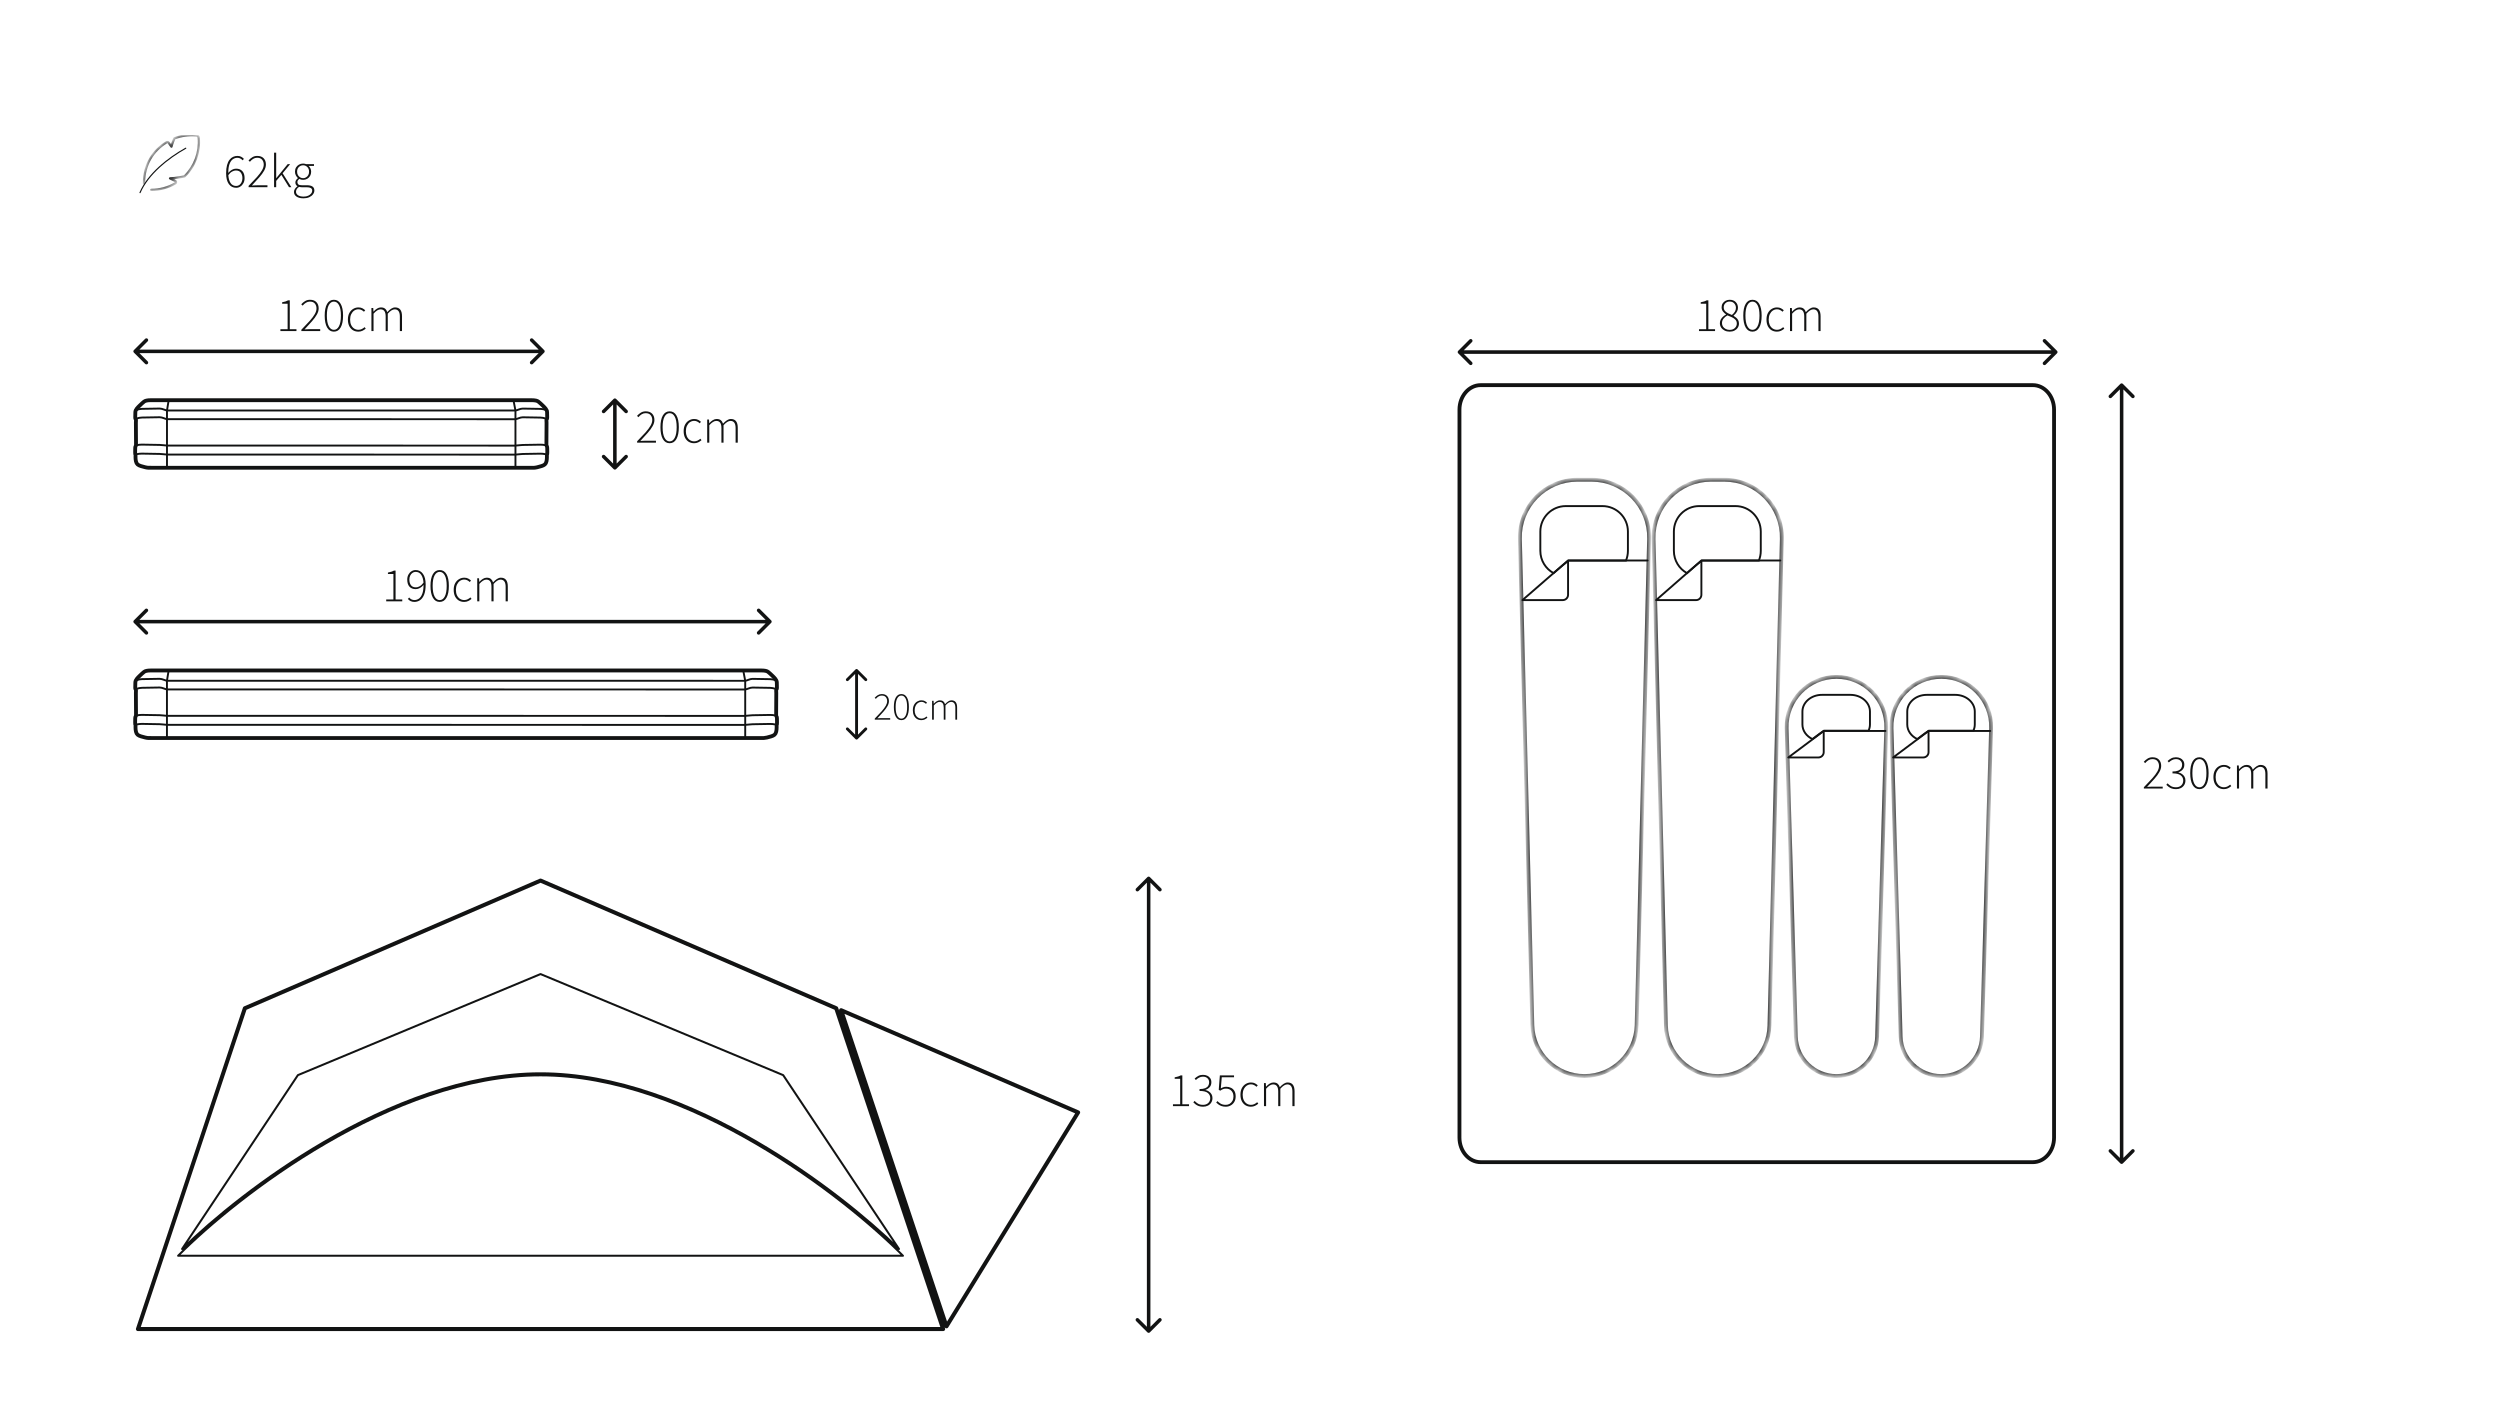<svg xmlns="http://www.w3.org/2000/svg" fill="none" viewBox="0 0 370 210" height="210" width="370">
<path fill="#121313" d="M34.896 25.231C34.735 25.231 34.557 25.284 34.362 25.388C34.168 25.488 33.978 25.663 33.793 25.915C33.821 26.394 33.931 26.783 34.12 27.082C34.31 27.376 34.59 27.523 34.96 27.523C35.136 27.523 35.292 27.473 35.43 27.374C35.568 27.269 35.677 27.132 35.757 26.961C35.838 26.785 35.878 26.588 35.878 26.37C35.878 26.043 35.8 25.772 35.643 25.559C35.492 25.34 35.242 25.231 34.896 25.231ZM34.953 27.794C34.498 27.794 34.135 27.608 33.864 27.238C33.598 26.864 33.465 26.332 33.465 25.644C33.465 25.165 33.511 24.762 33.601 24.434C33.691 24.107 33.814 23.844 33.971 23.644C34.127 23.445 34.305 23.3 34.505 23.21C34.709 23.12 34.92 23.075 35.138 23.075C35.352 23.075 35.534 23.115 35.686 23.196C35.843 23.277 35.98 23.383 36.099 23.516L35.907 23.73C35.807 23.606 35.691 23.514 35.558 23.452C35.425 23.386 35.285 23.352 35.138 23.352C34.896 23.352 34.671 23.424 34.462 23.566C34.258 23.708 34.094 23.943 33.971 24.271C33.847 24.598 33.786 25.039 33.786 25.594C33.942 25.4 34.12 25.246 34.32 25.132C34.519 25.018 34.723 24.961 34.932 24.961C35.33 24.961 35.641 25.082 35.864 25.324C36.087 25.561 36.199 25.91 36.199 26.37C36.199 26.645 36.142 26.89 36.028 27.103C35.914 27.317 35.762 27.485 35.572 27.608C35.387 27.732 35.181 27.794 34.953 27.794ZM36.793 27.708V27.509C37.291 27.001 37.706 26.562 38.038 26.192C38.37 25.817 38.62 25.483 38.786 25.189C38.952 24.895 39.035 24.617 39.035 24.356C39.035 24.071 38.954 23.832 38.793 23.637C38.636 23.443 38.387 23.345 38.045 23.345C37.842 23.345 37.647 23.402 37.462 23.516C37.282 23.63 37.123 23.772 36.985 23.943L36.779 23.744C36.95 23.554 37.139 23.395 37.348 23.267C37.557 23.139 37.799 23.075 38.074 23.075C38.482 23.075 38.797 23.191 39.02 23.424C39.243 23.656 39.355 23.965 39.355 24.349C39.355 24.648 39.267 24.951 39.092 25.26C38.921 25.568 38.679 25.9 38.366 26.256C38.057 26.612 37.692 27.013 37.27 27.459C37.393 27.45 37.519 27.442 37.647 27.438C37.78 27.428 37.908 27.423 38.031 27.423H39.583V27.708H36.793ZM40.562 27.708V22.591H40.875V26.363H40.889L42.576 24.292H42.939L41.828 25.644L43.124 27.708H42.775L41.643 25.879L40.875 26.776V27.708H40.562ZM44.911 29.352C44.479 29.352 44.137 29.267 43.886 29.096C43.634 28.925 43.509 28.695 43.509 28.406C43.509 28.254 43.554 28.107 43.644 27.964C43.734 27.822 43.857 27.694 44.014 27.58V27.552C43.929 27.499 43.857 27.428 43.8 27.338C43.743 27.248 43.715 27.136 43.715 27.003C43.715 26.852 43.758 26.724 43.843 26.619C43.929 26.51 44.009 26.429 44.085 26.377V26.349C43.981 26.254 43.883 26.126 43.793 25.965C43.703 25.798 43.658 25.613 43.658 25.409C43.658 25.172 43.71 24.963 43.815 24.783C43.924 24.603 44.069 24.463 44.249 24.363C44.434 24.259 44.638 24.206 44.861 24.206C44.956 24.206 45.041 24.216 45.117 24.235C45.193 24.249 45.257 24.268 45.309 24.292H46.469V24.555H45.672C45.781 24.65 45.871 24.773 45.943 24.925C46.014 25.072 46.05 25.236 46.05 25.416C46.05 25.649 45.997 25.855 45.893 26.036C45.788 26.216 45.646 26.358 45.466 26.463C45.286 26.567 45.084 26.619 44.861 26.619C44.766 26.619 44.666 26.607 44.562 26.584C44.462 26.56 44.372 26.524 44.291 26.477C44.216 26.539 44.149 26.607 44.092 26.683C44.04 26.759 44.014 26.854 44.014 26.968C44.014 27.091 44.059 27.198 44.149 27.288C44.239 27.374 44.413 27.416 44.669 27.416H45.402C45.786 27.416 46.068 27.48 46.249 27.608C46.434 27.732 46.526 27.929 46.526 28.199C46.526 28.394 46.46 28.579 46.327 28.754C46.194 28.935 46.007 29.079 45.765 29.189C45.523 29.298 45.238 29.352 44.911 29.352ZM44.861 26.37C45.017 26.37 45.162 26.33 45.295 26.249C45.433 26.169 45.542 26.057 45.622 25.915C45.703 25.767 45.743 25.599 45.743 25.409C45.743 25.12 45.656 24.89 45.48 24.719C45.309 24.548 45.103 24.463 44.861 24.463C44.619 24.463 44.41 24.548 44.235 24.719C44.059 24.885 43.971 25.115 43.971 25.409C43.971 25.599 44.012 25.767 44.092 25.915C44.178 26.057 44.287 26.169 44.42 26.249C44.557 26.33 44.704 26.37 44.861 26.37ZM44.946 29.096C45.203 29.096 45.423 29.053 45.608 28.968C45.798 28.882 45.945 28.773 46.05 28.64C46.154 28.512 46.206 28.377 46.206 28.235C46.206 28.045 46.137 27.91 46 27.829C45.867 27.753 45.672 27.715 45.416 27.715H44.683C44.65 27.715 44.593 27.71 44.512 27.701C44.431 27.692 44.346 27.677 44.256 27.658C44.099 27.763 43.986 27.877 43.914 28C43.843 28.128 43.808 28.254 43.808 28.377C43.808 28.591 43.907 28.764 44.106 28.897C44.306 29.029 44.586 29.096 44.946 29.096Z"></path>
<g clip-path="url(#clip0_16_1919)">
<mask fill="white" id="path-2-inside-1_16_1919">
<path d="M22.38 28.103C23.635 28.105 24.868 27.773 25.95 27.14C26.093 27.056 26.081 26.852 25.933 26.779L25.163 26.397C25.87 26.397 27.303 26.112 27.303 26.112C28.833 24.631 29.611 22.494 29.411 20.388C29.403 20.297 29.362 20.211 29.297 20.146C29.232 20.081 29.146 20.041 29.054 20.032C27.951 19.927 26.838 20.08 25.805 20.48C25.805 20.48 25.451 21.31 25.377 21.706L24.944 21.105C24.913 21.062 24.867 21.032 24.815 21.021C24.763 21.011 24.709 21.02 24.663 21.047C22.651 22.279 21.31 24.342 21.31 27.144"></path>
</mask>
<path mask="url(#path-2-inside-1_16_1919)" fill="#121313" d="M22.38 27.934C22.287 27.934 22.211 28.01 22.211 28.103C22.211 28.196 22.286 28.272 22.38 28.272L22.38 28.103L22.38 27.934ZM25.95 27.14L25.865 26.994L25.865 26.994L25.95 27.14ZM25.933 26.779L25.858 26.93L25.858 26.93L25.933 26.779ZM25.163 26.397V26.229C25.084 26.229 25.016 26.282 24.998 26.359C24.98 26.435 25.018 26.514 25.088 26.549L25.163 26.397ZM27.303 26.112L27.336 26.278C27.368 26.271 27.398 26.256 27.421 26.234L27.303 26.112ZM29.411 20.388L29.243 20.404L29.243 20.404L29.411 20.388ZM29.054 20.032L29.038 20.2L29.038 20.2L29.054 20.032ZM25.805 20.48L25.744 20.322C25.702 20.339 25.668 20.372 25.65 20.414L25.805 20.48ZM25.377 21.706L25.24 21.805C25.279 21.86 25.348 21.886 25.414 21.871C25.48 21.856 25.53 21.803 25.543 21.737L25.377 21.706ZM24.944 21.105L24.806 21.203L24.807 21.204L24.944 21.105ZM24.663 21.047L24.576 20.903L24.575 20.903L24.663 21.047ZM21.141 27.144C21.141 27.237 21.217 27.313 21.31 27.313C21.403 27.313 21.479 27.237 21.479 27.144H21.31H21.141ZM22.38 28.103L22.38 28.272C23.665 28.274 24.927 27.933 26.036 27.285L25.95 27.14L25.865 26.994C24.809 27.611 23.605 27.936 22.38 27.934L22.38 28.103ZM25.95 27.14L26.035 27.285C26.301 27.13 26.269 26.757 26.008 26.628L25.933 26.779L25.858 26.93C25.875 26.938 25.881 26.951 25.882 26.964C25.882 26.971 25.881 26.976 25.879 26.98C25.877 26.984 25.873 26.989 25.865 26.994L25.95 27.14ZM25.933 26.779L26.008 26.628L25.238 26.246L25.163 26.397L25.088 26.549L25.858 26.93L25.933 26.779ZM25.163 26.397V26.566C25.531 26.566 26.079 26.493 26.525 26.422C26.75 26.386 26.953 26.35 27.099 26.323C27.172 26.309 27.231 26.298 27.272 26.29C27.293 26.286 27.309 26.283 27.32 26.281C27.325 26.28 27.329 26.279 27.332 26.279C27.333 26.279 27.334 26.278 27.335 26.278C27.335 26.278 27.336 26.278 27.336 26.278C27.336 26.278 27.336 26.278 27.336 26.278C27.336 26.278 27.336 26.278 27.336 26.278C27.336 26.278 27.336 26.278 27.303 26.112C27.27 25.947 27.27 25.947 27.27 25.947C27.27 25.947 27.27 25.947 27.27 25.947C27.27 25.947 27.27 25.947 27.27 25.947C27.27 25.947 27.27 25.947 27.27 25.947C27.269 25.947 27.268 25.947 27.267 25.947C27.264 25.948 27.26 25.949 27.255 25.95C27.244 25.952 27.229 25.955 27.209 25.959C27.168 25.966 27.11 25.977 27.038 25.991C26.893 26.017 26.693 26.053 26.472 26.088C26.024 26.16 25.501 26.229 25.163 26.229V26.397ZM27.303 26.112L27.421 26.234C28.988 24.716 29.784 22.528 29.579 20.372L29.411 20.388L29.243 20.404C29.438 22.459 28.679 24.545 27.186 25.991L27.303 26.112ZM29.411 20.388L29.579 20.373C29.567 20.242 29.509 20.119 29.416 20.026L29.297 20.146L29.178 20.266C29.215 20.303 29.238 20.352 29.243 20.404L29.411 20.388ZM29.297 20.146L29.416 20.026C29.323 19.934 29.201 19.876 29.07 19.864L29.054 20.032L29.038 20.2C29.091 20.205 29.141 20.228 29.178 20.266L29.297 20.146ZM29.054 20.032L29.07 19.864C27.941 19.756 26.802 19.913 25.744 20.322L25.805 20.48L25.866 20.637C26.875 20.247 27.961 20.098 29.038 20.2L29.054 20.032ZM25.805 20.48C25.65 20.414 25.65 20.414 25.65 20.414C25.65 20.414 25.65 20.414 25.65 20.414C25.65 20.414 25.65 20.414 25.65 20.414C25.649 20.414 25.649 20.414 25.649 20.414C25.649 20.415 25.649 20.415 25.648 20.416C25.648 20.418 25.647 20.42 25.645 20.424C25.643 20.43 25.639 20.439 25.634 20.451C25.624 20.475 25.61 20.509 25.592 20.552C25.558 20.637 25.511 20.754 25.461 20.884C25.364 21.14 25.251 21.46 25.211 21.675L25.377 21.706L25.543 21.737C25.577 21.556 25.678 21.263 25.777 21.004C25.825 20.877 25.871 20.763 25.905 20.68C25.922 20.638 25.936 20.605 25.945 20.581C25.95 20.57 25.954 20.561 25.956 20.555C25.958 20.552 25.959 20.55 25.959 20.548C25.96 20.547 25.96 20.547 25.96 20.547C25.96 20.546 25.96 20.546 25.96 20.546C25.96 20.546 25.96 20.546 25.96 20.546C25.96 20.546 25.96 20.546 25.96 20.546C25.96 20.546 25.96 20.546 25.805 20.48ZM25.377 21.706L25.514 21.607L25.081 21.006L24.944 21.105L24.807 21.204L25.24 21.805L25.377 21.706ZM24.944 21.105L25.081 21.007C25.026 20.929 24.943 20.875 24.849 20.856L24.815 21.021L24.781 21.187C24.791 21.189 24.8 21.195 24.806 21.203L24.944 21.105ZM24.815 21.021L24.849 20.856C24.755 20.837 24.658 20.854 24.576 20.903L24.663 21.047L24.751 21.192C24.76 21.187 24.77 21.185 24.781 21.187L24.815 21.021ZM24.663 21.047L24.575 20.903C22.515 22.164 21.141 24.28 21.141 27.144H21.31H21.479C21.479 24.403 22.786 22.394 24.752 21.192L24.663 21.047Z"></path>
<path stroke-linejoin="round" stroke-linecap="round" stroke-width="0.169" stroke="#121313" d="M20.724 28.509C21.301 27.16 22.317 25.898 23.51 24.793C24.752 23.642 26.181 22.665 27.491 21.936C24.913 23.37 21.916 25.724 20.724 28.509Z"></path>
</g>
<path fill="#121313" d="M41.5 49V48.722H42.568V44.95H41.756V44.737C41.941 44.704 42.107 44.663 42.255 44.616C42.402 44.568 42.527 44.514 42.632 44.452H42.888V48.722H43.877V49H41.5ZM44.6 49V48.801C45.098 48.293 45.513 47.854 45.845 47.484C46.177 47.109 46.426 46.775 46.592 46.481C46.758 46.186 46.842 45.909 46.842 45.648C46.842 45.363 46.761 45.124 46.6 44.929C46.443 44.734 46.194 44.637 45.852 44.637C45.648 44.637 45.454 44.694 45.269 44.808C45.088 44.922 44.929 45.064 44.792 45.235L44.585 45.036C44.756 44.846 44.946 44.687 45.155 44.559C45.364 44.431 45.605 44.367 45.881 44.367C46.289 44.367 46.604 44.483 46.827 44.715C47.05 44.948 47.162 45.256 47.162 45.641C47.162 45.94 47.074 46.243 46.898 46.552C46.728 46.86 46.486 47.192 46.172 47.548C45.864 47.904 45.499 48.305 45.077 48.751C45.2 48.741 45.326 48.734 45.454 48.73C45.587 48.72 45.715 48.715 45.838 48.715H47.39V49H44.6ZM49.414 49.085C48.983 49.085 48.648 48.879 48.411 48.466C48.174 48.053 48.055 47.468 48.055 46.708C48.055 45.954 48.174 45.375 48.411 44.972C48.648 44.568 48.983 44.367 49.414 44.367C49.851 44.367 50.185 44.568 50.418 44.972C50.655 45.375 50.774 45.954 50.774 46.708C50.774 47.468 50.655 48.053 50.418 48.466C50.185 48.879 49.851 49.085 49.414 49.085ZM49.414 48.815C49.732 48.815 49.984 48.637 50.169 48.281C50.359 47.925 50.454 47.401 50.454 46.708C50.454 46.016 50.359 45.498 50.169 45.157C49.984 44.81 49.732 44.637 49.414 44.637C49.101 44.637 48.85 44.81 48.66 45.157C48.47 45.498 48.375 46.016 48.375 46.708C48.375 47.401 48.47 47.925 48.66 48.281C48.85 48.637 49.101 48.815 49.414 48.815ZM53.041 49.085C52.747 49.085 52.481 49.017 52.244 48.879C52.011 48.737 51.826 48.533 51.688 48.267C51.556 47.996 51.489 47.674 51.489 47.299C51.489 46.915 51.56 46.59 51.703 46.324C51.85 46.053 52.042 45.849 52.279 45.712C52.516 45.57 52.773 45.498 53.048 45.498C53.285 45.498 53.482 45.541 53.639 45.627C53.795 45.712 53.933 45.809 54.051 45.918L53.866 46.139C53.757 46.035 53.636 45.949 53.503 45.883C53.37 45.812 53.221 45.776 53.055 45.776C52.822 45.776 52.611 45.84 52.422 45.968C52.236 46.096 52.089 46.274 51.98 46.502C51.871 46.73 51.817 46.995 51.817 47.299C51.817 47.598 51.866 47.861 51.966 48.089C52.07 48.312 52.215 48.488 52.4 48.616C52.59 48.744 52.808 48.808 53.055 48.808C53.235 48.808 53.401 48.77 53.553 48.694C53.71 48.613 53.847 48.521 53.966 48.416L54.13 48.637C53.983 48.765 53.819 48.872 53.639 48.957C53.458 49.043 53.259 49.085 53.041 49.085ZM54.971 49V45.584H55.242L55.27 46.111H55.291C55.443 45.935 55.611 45.79 55.797 45.676C55.986 45.558 56.176 45.498 56.366 45.498C56.641 45.498 56.852 45.562 56.999 45.691C57.147 45.819 57.251 45.987 57.312 46.196C57.507 45.982 57.699 45.814 57.889 45.691C58.084 45.562 58.278 45.498 58.473 45.498C59.156 45.498 59.498 45.935 59.498 46.808V49H59.177V46.851C59.177 46.139 58.923 45.783 58.416 45.783C58.112 45.783 57.77 45.997 57.391 46.424V49H57.078V46.851C57.078 46.485 57.016 46.217 56.893 46.046C56.769 45.871 56.575 45.783 56.309 45.783C56.005 45.783 55.664 45.997 55.284 46.424V49H54.971Z"></path>
<path stroke-linejoin="round" stroke-linecap="round" stroke-width="0.569" stroke="#121313" d="M78.632 59.228C79.229 59.228 79.528 59.313 79.691 59.45C79.854 59.587 80.083 59.776 80.354 60.05C80.625 60.324 80.961 60.624 80.969 61.005C80.977 61.385 80.981 61.581 80.985 61.767C80.989 61.953 80.933 62.019 80.895 62.076C80.856 62.133 80.883 62.281 80.889 62.579C80.895 62.876 80.868 65.899 80.868 65.936C80.868 65.973 80.983 66.055 80.987 66.269C80.991 66.482 80.993 66.593 80.999 66.881C81.005 67.169 80.983 67.245 80.951 67.32C80.919 67.394 80.985 67.848 80.88 68.278C80.778 68.707 80.573 68.842 80.141 68.981C79.709 69.12 79.229 69.228 79.035 69.228H78.632H22.368M78.632 59.227H22.368C21.771 59.227 21.472 59.312 21.309 59.449C21.146 59.586 20.917 59.776 20.646 60.05C20.375 60.324 20.039 60.623 20.031 61.005C20.023 61.384 20.019 61.58 20.015 61.766C20.011 61.952 20.067 62.018 20.105 62.075C20.143 62.132 20.117 62.28 20.111 62.578C20.105 62.875 20.132 65.898 20.132 65.935C20.132 65.972 20.017 66.054 20.013 66.268L20.012 66.327C20.009 66.504 20.006 66.62 20.001 66.88C19.995 67.168 20.017 67.244 20.049 67.319C20.081 67.393 20.015 67.847 20.12 68.277C20.222 68.706 20.427 68.841 20.859 68.98C21.291 69.119 21.771 69.227 21.965 69.227H22.368"></path>
<path stroke-linejoin="round" stroke-linecap="round" stroke-width="0.285" stroke="#121313" d="M81 62.036C81 62.036 80.507 61.811 79.977 61.802C79.444 61.793 77.744 61.763 77.368 61.758C76.992 61.752 76.487 62.043 76.287 62.043L24.713 62.036C24.538 62.036 24.008 61.745 23.632 61.75C23.256 61.756 21.556 61.786 21.023 61.795C20.493 61.804 20 62.029 20 62.029M76.287 60.758C76.487 60.758 76.992 60.467 77.368 60.472C77.744 60.478 79.444 60.508 79.977 60.517C80.507 60.526 81 60.751 81 60.751M76.287 60.758L24.713 60.751M76.287 60.758V67.283M76.287 60.758L75.993 59.227M24.713 60.751C24.538 60.751 24.008 60.46 23.632 60.465C23.256 60.471 21.556 60.501 21.023 60.51C20.493 60.518 20 60.744 20 60.744M24.713 60.751V67.276M24.713 60.751L24.964 59.227M76.287 67.283C76.487 67.283 76.992 67.193 77.368 67.188C77.744 67.182 79.444 67.152 79.977 67.143C80.507 67.135 81 67.29 81 67.29M76.287 67.283L24.713 67.276M76.287 67.283V69.228M24.713 67.276C24.538 67.276 24.008 67.186 23.632 67.181C23.256 67.175 21.556 67.145 21.023 67.136C20.493 67.127 20 67.283 20 67.283M24.713 67.276V69.228M81 65.957C81 65.957 80.507 65.802 79.977 65.811C79.444 65.82 77.744 65.85 77.368 65.855C76.992 65.86 76.487 65.95 76.287 65.95L24.713 65.943C24.538 65.943 24.008 65.853 23.632 65.848C23.256 65.843 21.556 65.812 21.023 65.803C20.493 65.795 20 65.95 20 65.95"></path>
<path fill="#121313" d="M19.815 51.815C19.712 51.917 19.712 52.083 19.815 52.185L21.483 53.854C21.586 53.956 21.752 53.956 21.854 53.854C21.956 53.752 21.956 53.586 21.854 53.483L20.371 52L21.854 50.517C21.956 50.414 21.956 50.248 21.854 50.146C21.752 50.044 21.586 50.044 21.483 50.146L19.815 51.815ZM80.538 52.185C80.641 52.083 80.641 51.917 80.538 51.815L78.869 50.146C78.767 50.044 78.601 50.044 78.499 50.146C78.396 50.248 78.396 50.414 78.499 50.517L79.982 52L78.499 53.483C78.396 53.586 78.396 53.752 78.499 53.854C78.601 53.956 78.767 53.956 78.869 53.854L80.538 52.185ZM20 52L20 52.262L80.353 52.262L80.353 52L80.353 51.738L20 51.738L20 52Z"></path>
<path fill="#121313" d="M94.292 65.512V65.312C94.79 64.805 95.205 64.366 95.537 63.996C95.869 63.621 96.118 63.286 96.285 62.992C96.451 62.698 96.534 62.42 96.534 62.16C96.534 61.875 96.453 61.635 96.292 61.441C96.135 61.246 95.886 61.149 95.544 61.149C95.34 61.149 95.146 61.206 94.961 61.32C94.781 61.434 94.622 61.576 94.484 61.747L94.278 61.547C94.448 61.358 94.638 61.199 94.847 61.071C95.056 60.942 95.298 60.878 95.573 60.878C95.981 60.878 96.296 60.995 96.519 61.227C96.742 61.46 96.854 61.768 96.854 62.152C96.854 62.451 96.766 62.755 96.591 63.063C96.42 63.372 96.178 63.704 95.865 64.06C95.556 64.416 95.191 64.817 94.769 65.263C94.892 65.253 95.018 65.246 95.146 65.241C95.279 65.232 95.407 65.227 95.53 65.227H97.082V65.512H94.292ZM99.107 65.597C98.675 65.597 98.34 65.391 98.103 64.978C97.866 64.565 97.747 63.979 97.747 63.22C97.747 62.465 97.866 61.887 98.103 61.483C98.34 61.08 98.675 60.878 99.107 60.878C99.543 60.878 99.878 61.08 100.11 61.483C100.347 61.887 100.466 62.465 100.466 63.22C100.466 63.979 100.347 64.565 100.11 64.978C99.878 65.391 99.543 65.597 99.107 65.597ZM99.107 65.327C99.424 65.327 99.676 65.149 99.861 64.793C100.051 64.437 100.146 63.913 100.146 63.22C100.146 62.527 100.051 62.01 99.861 61.668C99.676 61.322 99.424 61.149 99.107 61.149C98.793 61.149 98.542 61.322 98.352 61.668C98.162 62.01 98.067 62.527 98.067 63.22C98.067 63.913 98.162 64.437 98.352 64.793C98.542 65.149 98.793 65.327 99.107 65.327ZM102.733 65.597C102.439 65.597 102.173 65.528 101.936 65.391C101.703 65.248 101.518 65.044 101.381 64.778C101.248 64.508 101.181 64.186 101.181 63.811C101.181 63.426 101.253 63.101 101.395 62.836C101.542 62.565 101.734 62.361 101.971 62.224C102.209 62.081 102.465 62.01 102.74 62.01C102.977 62.01 103.174 62.053 103.331 62.138C103.487 62.224 103.625 62.321 103.743 62.43L103.558 62.651C103.449 62.546 103.328 62.461 103.195 62.394C103.063 62.323 102.913 62.288 102.747 62.288C102.515 62.288 102.303 62.352 102.114 62.48C101.929 62.608 101.782 62.786 101.672 63.014C101.563 63.241 101.509 63.507 101.509 63.811C101.509 64.109 101.559 64.373 101.658 64.601C101.763 64.824 101.907 64.999 102.092 65.127C102.282 65.255 102.5 65.319 102.747 65.319C102.927 65.319 103.093 65.281 103.245 65.206C103.402 65.125 103.539 65.032 103.658 64.928L103.822 65.149C103.675 65.277 103.511 65.383 103.331 65.469C103.15 65.554 102.951 65.597 102.733 65.597ZM104.663 65.512V62.095H104.934L104.962 62.622H104.983C105.135 62.447 105.304 62.302 105.489 62.188C105.679 62.069 105.868 62.01 106.058 62.01C106.333 62.01 106.544 62.074 106.691 62.202C106.839 62.33 106.943 62.499 107.005 62.708C107.199 62.494 107.391 62.325 107.581 62.202C107.776 62.074 107.97 62.01 108.165 62.01C108.848 62.01 109.19 62.447 109.19 63.319V65.512H108.869V63.362C108.869 62.651 108.615 62.295 108.108 62.295C107.804 62.295 107.463 62.508 107.083 62.935V65.512H106.77V63.362C106.77 62.997 106.708 62.729 106.585 62.558C106.461 62.383 106.267 62.295 106.001 62.295C105.697 62.295 105.356 62.508 104.976 62.935V65.512H104.663Z"></path>
<path fill="#121313" d="M91.185 59.042C91.083 58.94 90.917 58.94 90.815 59.042L89.146 60.711C89.044 60.813 89.044 60.979 89.146 61.082C89.248 61.184 89.414 61.184 89.517 61.082L91 59.598L92.483 61.082C92.586 61.184 92.752 61.184 92.854 61.082C92.956 60.979 92.956 60.813 92.854 60.711L91.185 59.042ZM90.815 69.427C90.917 69.529 91.083 69.529 91.185 69.427L92.854 67.758C92.956 67.656 92.956 67.49 92.854 67.387C92.752 67.285 92.586 67.285 92.483 67.387L91 68.871L89.517 67.387C89.414 67.285 89.248 67.285 89.146 67.387C89.044 67.49 89.044 67.656 89.146 67.758L90.815 69.427ZM91 59.227H90.738V69.241H91H91.262V59.227H91Z"></path>
<path fill="#121313" d="M313.815 172.185C313.917 172.288 314.083 172.288 314.185 172.185L315.854 170.517C315.956 170.414 315.956 170.248 315.854 170.146C315.752 170.044 315.586 170.044 315.483 170.146L314 171.629L312.517 170.146C312.414 170.044 312.248 170.044 312.146 170.146C312.044 170.248 312.044 170.414 312.146 170.517L313.815 172.185ZM314.185 56.815C314.083 56.712 313.917 56.712 313.815 56.815L312.146 58.483C312.044 58.586 312.044 58.752 312.146 58.854C312.248 58.956 312.414 58.956 312.517 58.854L314 57.371L315.483 58.854C315.586 58.956 315.752 58.956 315.854 58.854C315.956 58.752 315.956 58.586 315.854 58.483L314.185 56.815ZM314 172L314.262 172L314.262 57L314 57L313.738 57L313.738 172L314 172Z"></path>
<path fill="#121313" d="M317.292 116.708V116.509C317.79 116.001 318.205 115.563 318.537 115.192C318.869 114.818 319.119 114.483 319.285 114.189C319.451 113.895 319.534 113.617 319.534 113.356C319.534 113.072 319.453 112.832 319.292 112.637C319.135 112.443 318.886 112.346 318.544 112.346C318.34 112.346 318.146 112.403 317.961 112.516C317.781 112.63 317.622 112.773 317.484 112.943L317.278 112.744C317.448 112.554 317.638 112.395 317.847 112.267C318.056 112.139 318.298 112.075 318.573 112.075C318.981 112.075 319.296 112.191 319.519 112.424C319.742 112.656 319.854 112.965 319.854 113.349C319.854 113.648 319.766 113.952 319.591 114.26C319.42 114.569 319.178 114.901 318.865 115.256C318.556 115.612 318.191 116.013 317.769 116.459C317.892 116.45 318.018 116.443 318.146 116.438C318.279 116.428 318.407 116.424 318.53 116.424H320.082V116.708H317.292ZM322.057 116.794C321.815 116.794 321.604 116.763 321.423 116.701C321.243 116.635 321.086 116.552 320.954 116.452C320.826 116.353 320.712 116.253 320.612 116.153L320.797 115.933C320.935 116.08 321.101 116.215 321.295 116.338C321.49 116.457 321.744 116.516 322.057 116.516C322.365 116.516 322.619 116.426 322.818 116.246C323.018 116.061 323.117 115.816 323.117 115.513C323.117 115.2 322.994 114.946 322.747 114.751C322.505 114.557 322.099 114.459 321.53 114.459V114.182C321.881 114.182 322.161 114.139 322.37 114.054C322.579 113.964 322.728 113.843 322.818 113.691C322.908 113.539 322.954 113.373 322.954 113.193C322.954 112.936 322.87 112.732 322.704 112.58C322.538 112.424 322.315 112.346 322.035 112.346C321.827 112.346 321.632 112.395 321.452 112.495C321.276 112.59 321.122 112.706 320.989 112.844L320.804 112.63C320.961 112.478 321.139 112.348 321.338 112.239C321.542 112.13 321.774 112.075 322.035 112.075C322.273 112.075 322.484 112.118 322.669 112.203C322.859 112.289 323.008 112.414 323.117 112.58C323.226 112.742 323.281 112.939 323.281 113.171C323.281 113.47 323.198 113.712 323.032 113.897C322.87 114.077 322.664 114.21 322.413 114.296V114.324C322.602 114.362 322.773 114.436 322.925 114.545C323.082 114.649 323.207 114.782 323.302 114.943C323.397 115.105 323.445 115.292 323.445 115.506C323.445 115.767 323.383 115.994 323.26 116.189C323.136 116.383 322.97 116.533 322.761 116.637C322.553 116.742 322.318 116.794 322.057 116.794ZM325.512 116.794C325.08 116.794 324.746 116.587 324.509 116.175C324.271 115.762 324.153 115.176 324.153 114.417C324.153 113.662 324.271 113.083 324.509 112.68C324.746 112.277 325.08 112.075 325.512 112.075C325.949 112.075 326.283 112.277 326.516 112.68C326.753 113.083 326.872 113.662 326.872 114.417C326.872 115.176 326.753 115.762 326.516 116.175C326.283 116.587 325.949 116.794 325.512 116.794ZM325.512 116.523C325.83 116.523 326.082 116.345 326.267 115.99C326.456 115.634 326.551 115.109 326.551 114.417C326.551 113.724 326.456 113.207 326.267 112.865C326.082 112.519 325.83 112.346 325.512 112.346C325.199 112.346 324.948 112.519 324.758 112.865C324.568 113.207 324.473 113.724 324.473 114.417C324.473 115.109 324.568 115.634 324.758 115.99C324.948 116.345 325.199 116.523 325.512 116.523ZM329.138 116.794C328.844 116.794 328.579 116.725 328.341 116.587C328.109 116.445 327.924 116.241 327.786 115.975C327.653 115.705 327.587 115.382 327.587 115.007C327.587 114.623 327.658 114.298 327.8 114.032C327.948 113.762 328.14 113.558 328.377 113.42C328.614 113.278 328.87 113.207 329.146 113.207C329.383 113.207 329.58 113.249 329.736 113.335C329.893 113.42 330.03 113.518 330.149 113.627L329.964 113.847C329.855 113.743 329.734 113.658 329.601 113.591C329.468 113.52 329.319 113.484 329.153 113.484C328.92 113.484 328.709 113.548 328.519 113.677C328.334 113.805 328.187 113.983 328.078 114.21C327.969 114.438 327.914 114.704 327.914 115.007C327.914 115.306 327.964 115.57 328.064 115.797C328.168 116.02 328.313 116.196 328.498 116.324C328.688 116.452 328.906 116.516 329.153 116.516C329.333 116.516 329.499 116.478 329.651 116.402C329.807 116.322 329.945 116.229 330.064 116.125L330.227 116.345C330.08 116.474 329.917 116.58 329.736 116.666C329.556 116.751 329.357 116.794 329.138 116.794ZM331.069 116.708V113.292H331.339L331.368 113.819H331.389C331.541 113.643 331.709 113.499 331.894 113.385C332.084 113.266 332.274 113.207 332.464 113.207C332.739 113.207 332.95 113.271 333.097 113.399C333.244 113.527 333.349 113.695 333.41 113.904C333.605 113.691 333.797 113.522 333.987 113.399C334.181 113.271 334.376 113.207 334.57 113.207C335.254 113.207 335.595 113.643 335.595 114.516V116.708H335.275V114.559C335.275 113.847 335.021 113.491 334.513 113.491C334.21 113.491 333.868 113.705 333.489 114.132V116.708H333.175V114.559C333.175 114.194 333.114 113.926 332.99 113.755C332.867 113.579 332.672 113.491 332.407 113.491C332.103 113.491 331.761 113.705 331.382 114.132V116.708H331.069Z"></path>
<path stroke-width="0.569" stroke="#121313" d="M219.137 57C217.405 57 216 58.626 216 60.632V123.125V168.368C216 170.374 217.405 172 219.137 172L300.863 172C302.595 172 304 170.374 304 168.368V123.125V60.632C304 58.626 302.595 57 300.863 57H219.137Z"></path>
<mask fill="white" id="path-14-inside-2_16_1919">
<path d="M224.945 79.759C224.822 74.959 228.68 71 233.482 71L235.526 71C240.328 71 244.187 74.959 244.064 79.759L242.222 151.729C242.115 155.914 238.691 159.251 234.505 159.252C230.318 159.252 226.894 155.914 226.787 151.729L224.945 79.759Z"></path>
</mask>
<path mask="url(#path-14-inside-2_16_1919)" fill="#121313" d="M224.945 79.759L224.66 79.767L224.66 79.767L224.945 79.759ZM233.482 71L233.482 70.715L233.482 70.715L233.482 71ZM235.526 71L235.526 71.284H235.526L235.526 71ZM244.064 79.759L244.349 79.767L244.349 79.767L244.064 79.759ZM242.222 151.729L242.507 151.736L242.507 151.736L242.222 151.729ZM234.505 159.252L234.505 159.536L234.505 159.536L234.505 159.252ZM226.787 151.729L226.502 151.736L226.502 151.736L226.787 151.729ZM224.945 79.759L225.23 79.752C225.111 75.112 228.84 71.284 233.482 71.284L233.482 71L233.482 70.715C228.52 70.715 224.533 74.806 224.66 79.767L224.945 79.759ZM233.482 71L233.482 71.284L235.526 71.284L235.526 71L235.526 70.715L233.482 70.715L233.482 71ZM235.526 71L235.526 71.284C240.168 71.284 243.898 75.111 243.78 79.752L244.064 79.759L244.349 79.767C244.476 74.806 240.488 70.715 235.526 70.715L235.526 71ZM244.064 79.759L243.78 79.752L241.938 151.722L242.222 151.729L242.507 151.736L244.349 79.767L244.064 79.759ZM242.222 151.729L241.938 151.722C241.834 155.753 238.537 158.967 234.505 158.967L234.505 159.252L234.505 159.536C238.846 159.536 242.396 156.076 242.507 151.736L242.222 151.729ZM234.505 159.252L234.505 158.967C230.472 158.967 227.175 155.753 227.071 151.722L226.787 151.729L226.502 151.736C226.613 156.076 230.163 159.536 234.505 159.536L234.505 159.252ZM226.787 151.729L227.071 151.722L225.23 79.752L224.945 79.759L224.66 79.767L226.502 151.736L226.787 151.729Z"></path>
<path stroke-linejoin="round" stroke-linecap="round" stroke-width="0.285" stroke="#121313" d="M243.836 82.953L232.073 82.953M232.073 82.953L225.323 88.816L231.286 88.816C231.72 88.816 232.073 88.464 232.073 88.029L232.073 82.953Z"></path>
<path stroke-width="0.285" stroke="#121313" d="M231.74 74.901H237.159C239.242 74.901 240.931 76.588 240.931 78.668V81.524C240.931 82.033 240.828 82.518 240.645 82.961H232.143L232.104 82.991C231.362 83.584 231.42 83.522 229.928 84.825C228.761 84.184 227.97 82.947 227.97 81.524V78.668C227.97 76.588 229.658 74.901 231.74 74.901Z"></path>
<mask fill="white" id="path-18-inside-3_16_1919">
<path d="M244.73 79.757C244.608 74.957 248.467 71 253.268 71L255.169 71C259.971 71 263.829 74.957 263.707 79.757L261.877 151.785C261.771 155.939 258.374 159.252 254.219 159.252C250.063 159.252 246.665 155.939 246.559 151.785L244.73 79.757Z"></path>
</mask>
<path mask="url(#path-18-inside-3_16_1919)" fill="#121313" d="M244.73 79.757L245.015 79.75L245.015 79.75L244.73 79.757ZM253.268 71L253.268 70.715H253.268L253.268 71ZM255.169 71L255.169 71.284H255.169L255.169 71ZM263.707 79.757L263.992 79.765L263.992 79.765L263.707 79.757ZM261.877 151.785L261.592 151.778L261.592 151.778L261.877 151.785ZM254.219 159.252L254.219 159.536L254.219 159.536L254.219 159.252ZM246.559 151.785L246.275 151.792L246.275 151.792L246.559 151.785ZM244.73 79.757L245.015 79.75C244.897 75.11 248.627 71.284 253.268 71.284L253.268 71L253.268 70.715C248.307 70.715 244.32 74.805 244.446 79.765L244.73 79.757ZM253.268 71L253.268 71.284L255.169 71.284L255.169 71L255.169 70.715L253.268 70.715L253.268 71ZM255.169 71L255.169 71.284C259.81 71.284 263.54 75.11 263.422 79.75L263.707 79.757L263.992 79.765C264.117 74.805 260.131 70.715 255.169 70.715L255.169 71ZM263.707 79.757L263.422 79.75L261.592 151.778L261.877 151.785L262.161 151.792L263.992 79.765L263.707 79.757ZM261.877 151.785L261.592 151.778C261.491 155.777 258.22 158.967 254.219 158.967L254.219 159.252L254.219 159.536C258.528 159.536 262.052 156.1 262.161 151.792L261.877 151.785ZM254.219 159.252L254.219 158.967C250.218 158.967 246.946 155.777 246.844 151.778L246.559 151.785L246.275 151.792C246.384 156.1 249.909 159.536 254.219 159.536L254.219 159.252ZM246.559 151.785L246.844 151.778L245.015 79.75L244.73 79.757L244.446 79.765L246.275 151.792L246.559 151.785Z"></path>
<path stroke-linejoin="round" stroke-linecap="round" stroke-width="0.285" stroke="#121313" d="M263.481 82.953L251.805 82.953M251.805 82.953L245.105 88.816L251.018 88.816C251.453 88.816 251.805 88.464 251.805 88.029L251.805 82.953Z"></path>
<path stroke-width="0.285" stroke="#121313" d="M251.475 74.901H256.854C258.92 74.901 260.595 76.587 260.595 78.668V81.524C260.595 82.033 260.495 82.518 260.313 82.961H251.874L251.835 82.992C251.098 83.585 251.156 83.523 249.676 84.825C248.519 84.184 247.734 82.947 247.734 81.524V78.668C247.734 76.587 249.41 74.901 251.475 74.901Z"></path>
<mask fill="white" id="path-22-inside-4_16_1919">
<path d="M264.429 107.77C264.306 103.615 267.641 100.18 271.797 100.18C275.954 100.18 279.289 103.615 279.166 107.77L277.811 153.414C277.715 156.665 275.051 159.251 271.797 159.251C268.544 159.251 265.88 156.665 265.784 153.414L264.429 107.77Z"></path>
</mask>
<path mask="url(#path-22-inside-4_16_1919)" fill="#121313" d="M264.429 107.77L264.145 107.778L264.145 107.778L264.429 107.77ZM271.797 100.18L271.797 99.895L271.797 99.895L271.797 100.18ZM279.166 107.77L279.45 107.778L279.45 107.778L279.166 107.77ZM277.811 153.414L278.096 153.422L278.096 153.422L277.811 153.414ZM271.797 159.251L271.797 159.536L271.797 159.536L271.797 159.251ZM265.784 153.414L265.499 153.422L265.499 153.422L265.784 153.414ZM264.429 107.77L264.714 107.762C264.595 103.767 267.801 100.465 271.797 100.465L271.797 100.18L271.797 99.895C267.48 99.896 264.017 103.463 264.145 107.778L264.429 107.77ZM271.797 100.18L271.797 100.465C275.794 100.465 278.999 103.767 278.881 107.762L279.166 107.77L279.45 107.778C279.578 103.463 276.115 99.895 271.797 99.895L271.797 100.18ZM279.166 107.77L278.881 107.762L277.526 153.405L277.811 153.414L278.096 153.422L279.45 107.778L279.166 107.77ZM277.811 153.414L277.526 153.405C277.435 156.503 274.897 158.967 271.797 158.967L271.797 159.251L271.797 159.536C275.205 159.536 277.995 156.828 278.096 153.422L277.811 153.414ZM271.797 159.251L271.797 158.967C268.698 158.967 266.16 156.503 266.068 153.405L265.784 153.414L265.499 153.422C265.6 156.828 268.39 159.536 271.797 159.536L271.797 159.251ZM265.784 153.414L266.068 153.405L264.714 107.762L264.429 107.77L264.145 107.778L265.499 153.422L265.784 153.414Z"></path>
<path stroke-linejoin="round" stroke-linecap="round" stroke-width="0.285" stroke="#121313" d="M279.04 108.181L269.91 108.181M269.91 108.181L264.672 112.105L269.124 112.105C269.558 112.105 269.91 111.753 269.91 111.319L269.91 108.181Z"></path>
<path stroke-width="0.285" stroke="#121313" d="M269.653 102.838H273.859C275.478 102.839 276.753 103.965 276.753 105.312V107.224C276.753 107.547 276.677 107.855 276.545 108.138H269.959L269.922 108.164C269.347 108.56 269.391 108.52 268.242 109.384C267.349 108.957 266.758 108.144 266.758 107.224V105.312C266.758 103.965 268.033 102.838 269.653 102.838Z"></path>
<mask fill="white" id="path-26-inside-5_16_1919">
<path d="M279.944 107.77C279.821 103.615 283.156 100.18 287.312 100.18C291.469 100.18 294.804 103.615 294.681 107.77L293.326 153.414C293.23 156.665 290.566 159.251 287.312 159.251C284.059 159.251 281.395 156.665 281.299 153.414L279.944 107.77Z"></path>
</mask>
<path mask="url(#path-26-inside-5_16_1919)" fill="#121313" d="M279.944 107.77L279.66 107.778L279.66 107.778L279.944 107.77ZM287.312 100.18L287.312 99.895L287.312 99.895L287.312 100.18ZM294.681 107.77L294.965 107.778L294.965 107.778L294.681 107.77ZM293.326 153.414L293.611 153.422L293.611 153.422L293.326 153.414ZM287.312 159.251L287.312 159.536L287.313 159.536L287.312 159.251ZM281.299 153.414L281.014 153.422L281.014 153.422L281.299 153.414ZM279.944 107.77L280.229 107.762C280.11 103.767 283.316 100.465 287.313 100.465L287.312 100.18L287.312 99.895C282.995 99.896 279.532 103.463 279.66 107.778L279.944 107.77ZM287.312 100.18L287.312 100.465C291.309 100.465 294.515 103.767 294.396 107.762L294.681 107.77L294.965 107.778C295.093 103.463 291.63 99.895 287.312 99.895L287.312 100.18ZM294.681 107.77L294.396 107.762L293.042 153.405L293.326 153.414L293.611 153.422L294.965 107.778L294.681 107.77ZM293.326 153.414L293.042 153.405C292.95 156.503 290.412 158.967 287.312 158.967L287.312 159.251L287.313 159.536C290.72 159.536 293.51 156.828 293.611 153.422L293.326 153.414ZM287.312 159.251L287.313 158.967C284.213 158.967 281.675 156.503 281.583 153.405L281.299 153.414L281.014 153.422C281.115 156.828 283.905 159.536 287.312 159.536L287.312 159.251ZM281.299 153.414L281.583 153.405L280.229 107.762L279.944 107.77L279.66 107.778L281.014 153.422L281.299 153.414Z"></path>
<path stroke-linejoin="round" stroke-linecap="round" stroke-width="0.285" stroke="#121313" d="M294.556 108.181L285.425 108.181M285.425 108.181L280.187 112.105L284.639 112.105C285.073 112.105 285.425 111.753 285.425 111.319L285.425 108.181Z"></path>
<path stroke-width="0.285" stroke="#121313" d="M285.168 102.838H289.374C290.993 102.839 292.268 103.965 292.268 105.312V107.224C292.268 107.547 292.193 107.855 292.06 108.138H285.474L285.437 108.164C284.863 108.56 284.906 108.52 283.758 109.384C282.864 108.957 282.273 108.144 282.273 107.224V105.312C282.273 103.965 283.548 102.838 285.168 102.838Z"></path>
<path fill="#121313" d="M251.45 49V48.722H252.517V44.95H251.706V44.737C251.891 44.704 252.057 44.663 252.204 44.616C252.351 44.568 252.477 44.514 252.581 44.452H252.837V48.722H253.827V49H251.45ZM255.987 49.085C255.712 49.085 255.465 49.031 255.247 48.922C255.028 48.813 254.855 48.663 254.727 48.473C254.604 48.283 254.542 48.07 254.542 47.833C254.542 47.629 254.587 47.444 254.677 47.278C254.772 47.112 254.888 46.969 255.026 46.851C255.168 46.727 255.311 46.628 255.453 46.552V46.523C255.287 46.414 255.135 46.274 254.998 46.103C254.865 45.928 254.798 45.719 254.798 45.477C254.798 45.259 254.85 45.067 254.955 44.901C255.064 44.734 255.209 44.604 255.389 44.509C255.569 44.414 255.769 44.367 255.987 44.367C256.376 44.367 256.677 44.481 256.891 44.708C257.109 44.931 257.218 45.214 257.218 45.555C257.218 45.721 257.182 45.88 257.111 46.032C257.04 46.179 256.955 46.312 256.855 46.431C256.755 46.545 256.661 46.637 256.57 46.708V46.737C256.703 46.817 256.829 46.91 256.948 47.014C257.071 47.114 257.171 47.235 257.246 47.377C257.327 47.52 257.367 47.693 257.367 47.897C257.367 48.115 257.308 48.314 257.19 48.495C257.076 48.675 256.914 48.82 256.706 48.929C256.502 49.033 256.262 49.085 255.987 49.085ZM256.321 46.616C256.516 46.459 256.663 46.293 256.763 46.118C256.867 45.942 256.919 45.757 256.919 45.562C256.919 45.311 256.836 45.093 256.67 44.908C256.509 44.723 256.281 44.63 255.987 44.63C255.735 44.63 255.527 44.711 255.36 44.872C255.194 45.029 255.111 45.23 255.111 45.477C255.111 45.691 255.171 45.868 255.289 46.011C255.408 46.148 255.56 46.265 255.745 46.36C255.93 46.45 256.122 46.535 256.321 46.616ZM255.987 48.822C256.309 48.822 256.566 48.732 256.755 48.552C256.95 48.371 257.047 48.151 257.047 47.89C257.047 47.657 256.981 47.47 256.848 47.328C256.715 47.18 256.542 47.057 256.328 46.957C256.12 46.858 255.897 46.763 255.659 46.673C255.427 46.806 255.235 46.967 255.083 47.157C254.931 47.346 254.855 47.567 254.855 47.819C254.855 48.008 254.903 48.179 254.998 48.331C255.097 48.478 255.232 48.597 255.403 48.687C255.574 48.777 255.769 48.822 255.987 48.822ZM259.364 49.085C258.932 49.085 258.598 48.879 258.36 48.466C258.123 48.053 258.005 47.468 258.005 46.708C258.005 45.954 258.123 45.375 258.36 44.972C258.598 44.568 258.932 44.367 259.364 44.367C259.8 44.367 260.135 44.568 260.367 44.972C260.605 45.375 260.723 45.954 260.723 46.708C260.723 47.468 260.605 48.053 260.367 48.466C260.135 48.879 259.8 49.085 259.364 49.085ZM259.364 48.815C259.682 48.815 259.933 48.637 260.118 48.281C260.308 47.925 260.403 47.401 260.403 46.708C260.403 46.016 260.308 45.498 260.118 45.157C259.933 44.81 259.682 44.637 259.364 44.637C259.051 44.637 258.799 44.81 258.61 45.157C258.42 45.498 258.325 46.016 258.325 46.708C258.325 47.401 258.42 47.925 258.61 48.281C258.799 48.637 259.051 48.815 259.364 48.815ZM262.99 49.085C262.696 49.085 262.43 49.017 262.193 48.879C261.961 48.737 261.776 48.533 261.638 48.267C261.505 47.996 261.439 47.674 261.439 47.299C261.439 46.915 261.51 46.59 261.652 46.324C261.799 46.053 261.991 45.849 262.229 45.712C262.466 45.57 262.722 45.498 262.997 45.498C263.235 45.498 263.431 45.541 263.588 45.627C263.745 45.712 263.882 45.809 264.001 45.918L263.816 46.139C263.707 46.035 263.586 45.949 263.453 45.883C263.32 45.812 263.17 45.776 263.004 45.776C262.772 45.776 262.561 45.84 262.371 45.968C262.186 46.096 262.039 46.274 261.93 46.502C261.821 46.73 261.766 46.995 261.766 47.299C261.766 47.598 261.816 47.861 261.916 48.089C262.02 48.312 262.165 48.488 262.35 48.616C262.539 48.744 262.758 48.808 263.004 48.808C263.185 48.808 263.351 48.77 263.503 48.694C263.659 48.613 263.797 48.521 263.915 48.416L264.079 48.637C263.932 48.765 263.768 48.872 263.588 48.957C263.408 49.043 263.208 49.085 262.99 49.085ZM264.92 49V45.584H265.191L265.219 46.111H265.241C265.393 45.935 265.561 45.79 265.746 45.676C265.936 45.558 266.126 45.498 266.315 45.498C266.591 45.498 266.802 45.562 266.949 45.691C267.096 45.819 267.2 45.987 267.262 46.196C267.457 45.982 267.649 45.814 267.838 45.691C268.033 45.562 268.228 45.498 268.422 45.498C269.105 45.498 269.447 45.935 269.447 46.808V49H269.127V46.851C269.127 46.139 268.873 45.783 268.365 45.783C268.061 45.783 267.72 45.997 267.34 46.424V49H267.027V46.851C267.027 46.485 266.965 46.217 266.842 46.046C266.719 45.871 266.524 45.783 266.258 45.783C265.955 45.783 265.613 45.997 265.234 46.424V49H264.92Z"></path>
<path fill="#121313" d="M304.437 52.292C304.539 52.189 304.539 52.023 304.437 51.921L302.768 50.252C302.666 50.15 302.5 50.15 302.397 50.252C302.295 50.355 302.295 50.521 302.397 50.623L303.881 52.106L302.397 53.589C302.295 53.692 302.295 53.858 302.397 53.96C302.5 54.063 302.666 54.063 302.768 53.96L304.437 52.292ZM215.815 51.921C215.712 52.023 215.712 52.189 215.815 52.292L217.483 53.96C217.586 54.063 217.752 54.063 217.854 53.96C217.956 53.858 217.956 53.692 217.854 53.589L216.371 52.106L217.854 50.623C217.956 50.521 217.956 50.355 217.854 50.252C217.752 50.15 217.586 50.15 217.483 50.252L215.815 51.921ZM304.251 52.106V51.844L216 51.844V52.106V52.368L304.251 52.368V52.106Z"></path>
<path fill="#121313" d="M57.158 89V88.722H58.225V84.95H57.414V84.737C57.599 84.704 57.765 84.663 57.912 84.616C58.059 84.568 58.185 84.514 58.289 84.452H58.546V88.722H59.535V89H57.158ZM60.585 85.783C60.585 86.115 60.663 86.39 60.82 86.609C60.976 86.822 61.228 86.929 61.574 86.929C61.74 86.929 61.92 86.874 62.115 86.765C62.314 86.656 62.502 86.481 62.677 86.239C62.649 85.759 62.537 85.373 62.343 85.079C62.153 84.784 61.873 84.637 61.503 84.637C61.332 84.637 61.175 84.689 61.033 84.794C60.895 84.894 60.786 85.029 60.706 85.2C60.625 85.37 60.585 85.565 60.585 85.783ZM61.325 89.085C61.116 89.085 60.931 89.045 60.77 88.964C60.613 88.884 60.478 88.777 60.364 88.644L60.556 88.431C60.656 88.554 60.772 88.649 60.905 88.715C61.043 88.777 61.185 88.808 61.332 88.808C61.574 88.808 61.797 88.737 62.001 88.594C62.205 88.452 62.369 88.217 62.492 87.89C62.62 87.562 62.684 87.121 62.684 86.566C62.528 86.756 62.35 86.908 62.151 87.022C61.951 87.135 61.745 87.192 61.531 87.192C61.138 87.192 60.829 87.074 60.606 86.836C60.383 86.594 60.272 86.243 60.272 85.783C60.272 85.508 60.329 85.263 60.442 85.05C60.556 84.837 60.708 84.671 60.898 84.552C61.088 84.428 61.294 84.367 61.517 84.367C61.968 84.367 62.326 84.552 62.592 84.922C62.862 85.287 62.998 85.816 62.998 86.509C62.998 87.145 62.919 87.653 62.763 88.032C62.606 88.407 62.4 88.677 62.143 88.843C61.892 89.005 61.619 89.085 61.325 89.085ZM65.072 89.085C64.64 89.085 64.306 88.879 64.069 88.466C63.831 88.053 63.713 87.468 63.713 86.708C63.713 85.954 63.831 85.375 64.069 84.972C64.306 84.568 64.64 84.367 65.072 84.367C65.509 84.367 65.843 84.568 66.076 84.972C66.313 85.375 66.431 85.954 66.431 86.708C66.431 87.468 66.313 88.053 66.076 88.466C65.843 88.879 65.509 89.085 65.072 89.085ZM65.072 88.815C65.39 88.815 65.642 88.637 65.827 88.281C66.016 87.925 66.111 87.401 66.111 86.708C66.111 86.016 66.016 85.498 65.827 85.157C65.642 84.81 65.39 84.637 65.072 84.637C64.759 84.637 64.508 84.81 64.318 85.157C64.128 85.498 64.033 86.016 64.033 86.708C64.033 87.401 64.128 87.925 64.318 88.281C64.508 88.637 64.759 88.815 65.072 88.815ZM68.698 89.085C68.404 89.085 68.139 89.017 67.901 88.879C67.669 88.737 67.484 88.533 67.346 88.267C67.213 87.996 67.147 87.674 67.147 87.299C67.147 86.915 67.218 86.59 67.36 86.324C67.507 86.053 67.7 85.85 67.937 85.712C68.174 85.57 68.43 85.498 68.706 85.498C68.943 85.498 69.14 85.541 69.296 85.626C69.453 85.712 69.59 85.809 69.709 85.918L69.524 86.139C69.415 86.035 69.294 85.949 69.161 85.883C69.028 85.812 68.879 85.776 68.713 85.776C68.48 85.776 68.269 85.84 68.079 85.968C67.894 86.096 67.747 86.274 67.638 86.502C67.529 86.73 67.474 86.995 67.474 87.299C67.474 87.598 67.524 87.861 67.624 88.089C67.728 88.312 67.873 88.488 68.058 88.616C68.248 88.744 68.466 88.808 68.713 88.808C68.893 88.808 69.059 88.77 69.211 88.694C69.367 88.613 69.505 88.521 69.624 88.416L69.787 88.637C69.64 88.765 69.477 88.872 69.296 88.957C69.116 89.043 68.917 89.085 68.698 89.085ZM70.629 89V85.584H70.899L70.928 86.111H70.949C71.101 85.935 71.269 85.79 71.454 85.676C71.644 85.558 71.834 85.498 72.024 85.498C72.299 85.498 72.51 85.562 72.657 85.691C72.804 85.819 72.909 85.987 72.97 86.196C73.165 85.982 73.357 85.814 73.547 85.691C73.741 85.562 73.936 85.498 74.13 85.498C74.814 85.498 75.155 85.935 75.155 86.808V89H74.835V86.851C74.835 86.139 74.581 85.783 74.073 85.783C73.77 85.783 73.428 85.997 73.049 86.424V89H72.735V86.851C72.735 86.485 72.674 86.217 72.55 86.046C72.427 85.871 72.232 85.783 71.967 85.783C71.663 85.783 71.321 85.997 70.942 86.424V89H70.629Z"></path>
<path stroke-linejoin="round" stroke-linecap="round" stroke-width="0.569" stroke="#121313" d="M112.632 99.228C113.229 99.228 113.528 99.313 113.691 99.45C113.854 99.587 114.083 99.776 114.354 100.05C114.625 100.324 114.961 100.624 114.969 101.005C114.977 101.385 114.981 101.581 114.985 101.767C114.989 101.953 114.933 102.019 114.895 102.076C114.856 102.133 114.883 102.281 114.889 102.579C114.895 102.876 114.868 105.899 114.868 105.936C114.868 105.973 114.983 106.055 114.987 106.269C114.991 106.482 114.993 106.593 114.999 106.881C115.005 107.169 114.983 107.245 114.951 107.319C114.919 107.394 114.985 107.848 114.88 108.278C114.778 108.707 114.573 108.842 114.141 108.981C113.709 109.12 113.229 109.228 113.036 109.228H112.632H22.368M112.632 99.228H22.368C21.771 99.228 21.472 99.312 21.309 99.449C21.146 99.586 20.917 99.775 20.646 100.049C20.375 100.323 20.039 100.623 20.031 101.004C20.023 101.384 20.019 101.58 20.015 101.766C20.011 101.952 20.067 102.018 20.105 102.075C20.143 102.132 20.117 102.28 20.111 102.578C20.105 102.875 20.132 105.898 20.132 105.935C20.132 105.972 20.017 106.054 20.013 106.268L20.012 106.327C20.009 106.504 20.006 106.62 20.001 106.88C19.995 107.168 20.017 107.244 20.049 107.319C20.081 107.393 20.015 107.847 20.12 108.277C20.222 108.706 20.427 108.841 20.859 108.98C21.291 109.119 21.771 109.227 21.965 109.227H22.368"></path>
<path stroke-linejoin="round" stroke-linecap="round" stroke-width="0.285" stroke="#121313" d="M115 102.036C115 102.036 114.508 101.811 113.978 101.802C113.445 101.793 111.748 101.763 111.373 101.758C110.997 101.752 110.493 102.043 110.292 102.043L24.708 102.036C24.532 102.036 24.003 101.745 23.627 101.75C23.252 101.756 21.555 101.786 21.022 101.795C20.492 101.804 20 102.029 20 102.029M110.292 100.758C110.493 100.758 110.997 100.467 111.373 100.472C111.748 100.478 113.445 100.508 113.978 100.517C114.508 100.526 115 100.751 115 100.751M110.292 100.758L24.708 100.751M110.292 100.758V107.283M110.292 100.758L109.999 99.228M24.708 100.751C24.532 100.751 24.003 100.46 23.627 100.465C23.252 100.471 21.555 100.501 21.022 100.51C20.492 100.518 20 100.744 20 100.744M24.708 100.751V107.276M24.708 100.751L24.958 99.228M110.292 107.283C110.493 107.283 110.997 107.193 111.373 107.188C111.748 107.182 113.445 107.152 113.978 107.143C114.508 107.135 115 107.29 115 107.29M110.292 107.283L24.708 107.276M110.292 107.283V109.228M24.708 107.276C24.532 107.276 24.003 107.186 23.627 107.181C23.252 107.175 21.555 107.145 21.022 107.136C20.492 107.127 20 107.283 20 107.283M24.708 107.276V109.228M115 105.957C115 105.957 114.508 105.802 113.978 105.811C113.445 105.819 111.748 105.85 111.373 105.855C110.997 105.86 110.493 105.95 110.292 105.95L24.708 105.943C24.532 105.943 24.003 105.853 23.627 105.848C23.252 105.843 21.555 105.812 21.022 105.803C20.492 105.795 20 105.95 20 105.95"></path>
<path fill="#121313" d="M19.815 91.815C19.712 91.917 19.712 92.083 19.815 92.185L21.483 93.854C21.586 93.956 21.752 93.956 21.854 93.854C21.956 93.752 21.956 93.586 21.854 93.483L20.371 92L21.854 90.517C21.956 90.414 21.956 90.248 21.854 90.146C21.752 90.044 21.586 90.044 21.483 90.146L19.815 91.815ZM114.131 92.185C114.233 92.083 114.233 91.917 114.131 91.815L112.462 90.146C112.36 90.044 112.194 90.044 112.091 90.146C111.989 90.248 111.989 90.414 112.091 90.517L113.574 92L112.091 93.483C111.989 93.586 111.989 93.752 112.091 93.854C112.194 93.956 112.36 93.956 112.462 93.854L114.131 92.185ZM20 92L20 92.262L113.945 92.262L113.945 92L113.945 91.738L20 91.738L20 92Z"></path>
<path fill="#121313" d="M129.466 106.512V106.349C129.873 105.933 130.213 105.574 130.485 105.272C130.756 104.965 130.96 104.691 131.096 104.451C131.232 104.21 131.3 103.983 131.3 103.769C131.3 103.537 131.234 103.341 131.102 103.181C130.974 103.022 130.77 102.943 130.49 102.943C130.324 102.943 130.164 102.989 130.013 103.082C129.866 103.176 129.736 103.292 129.623 103.432L129.454 103.269C129.594 103.114 129.749 102.983 129.92 102.879C130.091 102.774 130.289 102.721 130.514 102.721C130.848 102.721 131.106 102.817 131.288 103.007C131.47 103.197 131.562 103.449 131.562 103.764C131.562 104.008 131.49 104.257 131.346 104.509C131.207 104.761 131.009 105.033 130.752 105.324C130.5 105.615 130.201 105.943 129.856 106.308C129.957 106.3 130.06 106.294 130.164 106.29C130.273 106.283 130.378 106.279 130.479 106.279H131.748V106.512H129.466ZM133.404 106.581C133.051 106.581 132.778 106.413 132.584 106.075C132.389 105.737 132.292 105.258 132.292 104.637C132.292 104.02 132.389 103.546 132.584 103.216C132.778 102.886 133.051 102.721 133.404 102.721C133.761 102.721 134.035 102.886 134.225 103.216C134.419 103.546 134.516 104.02 134.516 104.637C134.516 105.258 134.419 105.737 134.225 106.075C134.035 106.413 133.761 106.581 133.404 106.581ZM133.404 106.36C133.664 106.36 133.87 106.215 134.022 105.924C134.177 105.632 134.254 105.204 134.254 104.637C134.254 104.07 134.177 103.647 134.022 103.368C133.87 103.084 133.664 102.943 133.404 102.943C133.148 102.943 132.943 103.084 132.787 103.368C132.632 103.647 132.554 104.07 132.554 104.637C132.554 105.204 132.632 105.632 132.787 105.924C132.943 106.215 133.148 106.36 133.404 106.36ZM136.371 106.581C136.13 106.581 135.913 106.525 135.719 106.413C135.529 106.296 135.377 106.129 135.265 105.912C135.156 105.691 135.102 105.427 135.102 105.12C135.102 104.806 135.16 104.54 135.276 104.323C135.397 104.101 135.554 103.934 135.748 103.822C135.942 103.705 136.152 103.647 136.377 103.647C136.571 103.647 136.732 103.682 136.86 103.752C136.988 103.822 137.1 103.901 137.198 103.991L137.046 104.171C136.957 104.086 136.858 104.016 136.749 103.962C136.641 103.903 136.518 103.874 136.382 103.874C136.192 103.874 136.02 103.927 135.864 104.031C135.713 104.136 135.593 104.282 135.503 104.468C135.414 104.654 135.369 104.872 135.369 105.12C135.369 105.365 135.41 105.58 135.492 105.766C135.577 105.949 135.695 106.092 135.847 106.197C136.002 106.302 136.181 106.354 136.382 106.354C136.53 106.354 136.666 106.323 136.79 106.261C136.918 106.195 137.031 106.12 137.128 106.034L137.262 106.215C137.141 106.319 137.007 106.407 136.86 106.477C136.712 106.547 136.549 106.581 136.371 106.581ZM137.95 106.512V103.717H138.171L138.194 104.148H138.212C138.336 104.004 138.474 103.886 138.625 103.793C138.78 103.696 138.936 103.647 139.091 103.647C139.316 103.647 139.489 103.7 139.609 103.804C139.729 103.909 139.815 104.047 139.865 104.218C140.024 104.043 140.182 103.905 140.337 103.804C140.496 103.7 140.655 103.647 140.814 103.647C141.373 103.647 141.653 104.004 141.653 104.718V106.512H141.391V104.753C141.391 104.171 141.183 103.88 140.768 103.88C140.519 103.88 140.24 104.055 139.929 104.404V106.512H139.673V104.753C139.673 104.454 139.623 104.235 139.522 104.095C139.421 103.952 139.262 103.88 139.044 103.88C138.796 103.88 138.517 104.055 138.206 104.404V106.512H137.95Z"></path>
<path fill="#121313" d="M126.925 99.076C126.841 98.992 126.705 98.992 126.621 99.076L125.256 100.441C125.173 100.525 125.173 100.66 125.256 100.744C125.34 100.828 125.476 100.828 125.56 100.744L126.773 99.531L127.986 100.744C128.07 100.828 128.206 100.828 128.29 100.744C128.373 100.66 128.373 100.525 128.29 100.441L126.925 99.076ZM126.621 109.393C126.705 109.477 126.841 109.477 126.925 109.393L128.29 108.028C128.373 107.944 128.373 107.808 128.29 107.725C128.206 107.641 128.07 107.641 127.986 107.725L126.773 108.938L125.56 107.725C125.476 107.641 125.34 107.641 125.256 107.725C125.173 107.808 125.173 107.944 125.256 108.028L126.621 109.393ZM126.773 99.228H126.558L126.558 109.241H126.773H126.987V99.228H126.773Z"></path>
<path fill="#121313" d="M169.815 197.185C169.917 197.288 170.083 197.288 170.185 197.185L171.854 195.517C171.956 195.414 171.956 195.248 171.854 195.146C171.752 195.044 171.586 195.044 171.483 195.146L170 196.629L168.517 195.146C168.414 195.044 168.248 195.044 168.146 195.146C168.044 195.248 168.044 195.414 168.146 195.517L169.815 197.185ZM170.185 129.815C170.083 129.712 169.917 129.712 169.815 129.815L168.146 131.483C168.044 131.586 168.044 131.752 168.146 131.854C168.248 131.956 168.414 131.956 168.517 131.854L170 130.371L171.483 131.854C171.586 131.956 171.752 131.956 171.854 131.854C171.956 131.752 171.956 131.586 171.854 131.483L170.185 129.815ZM170 197L170.262 197L170.262 130L170 130L169.738 130L169.738 197L170 197Z"></path>
<path fill="#121313" d="M173.598 163.708V163.431H174.665V159.659H173.854V159.445C174.039 159.412 174.205 159.372 174.352 159.324C174.499 159.277 174.625 159.222 174.729 159.161H174.986V163.431H175.975V163.708H173.598ZM178.057 163.794C177.815 163.794 177.604 163.763 177.423 163.701C177.243 163.635 177.086 163.552 176.954 163.452C176.826 163.353 176.712 163.253 176.612 163.153L176.797 162.933C176.935 163.08 177.101 163.215 177.295 163.338C177.49 163.457 177.744 163.516 178.057 163.516C178.365 163.516 178.619 163.426 178.818 163.246C179.018 163.061 179.117 162.816 179.117 162.513C179.117 162.2 178.994 161.946 178.747 161.751C178.505 161.557 178.099 161.459 177.53 161.459V161.182C177.881 161.182 178.161 161.139 178.37 161.054C178.579 160.964 178.728 160.843 178.818 160.691C178.908 160.539 178.954 160.373 178.954 160.193C178.954 159.936 178.87 159.732 178.704 159.58C178.538 159.424 178.315 159.346 178.035 159.346C177.827 159.346 177.632 159.395 177.452 159.495C177.276 159.59 177.122 159.706 176.989 159.844L176.804 159.63C176.961 159.478 177.139 159.348 177.338 159.239C177.542 159.13 177.774 159.075 178.035 159.075C178.273 159.075 178.484 159.118 178.669 159.203C178.859 159.289 179.008 159.414 179.117 159.58C179.226 159.742 179.281 159.939 179.281 160.171C179.281 160.47 179.198 160.712 179.032 160.897C178.87 161.077 178.664 161.21 178.413 161.296V161.324C178.602 161.362 178.773 161.436 178.925 161.545C179.082 161.649 179.207 161.782 179.302 161.943C179.397 162.105 179.445 162.292 179.445 162.506C179.445 162.767 179.383 162.994 179.26 163.189C179.136 163.383 178.97 163.533 178.761 163.637C178.553 163.742 178.318 163.794 178.057 163.794ZM181.427 163.794C181.185 163.794 180.974 163.763 180.793 163.701C180.618 163.64 180.466 163.561 180.338 163.466C180.21 163.371 180.096 163.277 179.996 163.182L180.174 162.961C180.312 163.099 180.476 163.227 180.665 163.345C180.86 163.459 181.111 163.516 181.42 163.516C181.624 163.516 181.811 163.466 181.982 163.367C182.153 163.262 182.29 163.118 182.395 162.933C182.499 162.748 182.551 162.534 182.551 162.292C182.551 161.927 182.449 161.64 182.245 161.431C182.046 161.222 181.778 161.118 181.441 161.118C181.266 161.118 181.114 161.146 180.986 161.203C180.862 161.255 180.732 161.329 180.594 161.424L180.373 161.289L180.537 159.161H182.637V159.438H180.822L180.68 161.082C180.798 161.011 180.922 160.954 181.05 160.911C181.178 160.864 181.325 160.84 181.491 160.84C181.747 160.84 181.98 160.892 182.188 160.997C182.402 161.096 182.57 161.253 182.694 161.467C182.817 161.675 182.879 161.946 182.879 162.278C182.879 162.6 182.808 162.876 182.665 163.103C182.528 163.326 182.347 163.497 182.124 163.616C181.906 163.734 181.674 163.794 181.427 163.794ZM185.138 163.794C184.844 163.794 184.579 163.725 184.341 163.587C184.109 163.445 183.924 163.241 183.786 162.975C183.653 162.705 183.587 162.382 183.587 162.007C183.587 161.623 183.658 161.298 183.8 161.032C183.948 160.762 184.14 160.558 184.377 160.42C184.614 160.278 184.87 160.207 185.146 160.207C185.383 160.207 185.58 160.249 185.736 160.335C185.893 160.42 186.03 160.518 186.149 160.627L185.964 160.847C185.855 160.743 185.734 160.658 185.601 160.591C185.468 160.52 185.319 160.484 185.153 160.484C184.92 160.484 184.709 160.548 184.519 160.677C184.334 160.805 184.187 160.983 184.078 161.21C183.969 161.438 183.914 161.704 183.914 162.007C183.914 162.306 183.964 162.57 184.064 162.797C184.168 163.02 184.313 163.196 184.498 163.324C184.688 163.452 184.906 163.516 185.153 163.516C185.333 163.516 185.499 163.478 185.651 163.402C185.807 163.322 185.945 163.229 186.064 163.125L186.227 163.345C186.08 163.474 185.917 163.58 185.736 163.666C185.556 163.751 185.357 163.794 185.138 163.794ZM187.069 163.708V160.292H187.339L187.368 160.819H187.389C187.541 160.643 187.709 160.499 187.894 160.385C188.084 160.266 188.274 160.207 188.464 160.207C188.739 160.207 188.95 160.271 189.097 160.399C189.244 160.527 189.349 160.695 189.41 160.904C189.605 160.691 189.797 160.522 189.987 160.399C190.181 160.271 190.376 160.207 190.57 160.207C191.254 160.207 191.595 160.643 191.595 161.516V163.708H191.275V161.559C191.275 160.847 191.021 160.491 190.513 160.491C190.21 160.491 189.868 160.705 189.489 161.132V163.708H189.175V161.559C189.175 161.194 189.114 160.926 188.99 160.755C188.867 160.579 188.672 160.491 188.407 160.491C188.103 160.491 187.761 160.705 187.382 161.132V163.708H187.069Z"></path>
<path stroke-linejoin="round" stroke-width="0.6" stroke="#121313" d="M123.758 149.222L139.584 196.7H20.416L28.284 173.095L36.241 149.222L80 130.326L123.758 149.222ZM159.562 164.638L140.08 196.295L124.485 149.511L159.562 164.638Z"></path>
<path stroke-linejoin="round" stroke-width="0.3" stroke="#121313" d="M80 159.15C90.962 159.15 102.227 163.636 111.862 169.255C121.313 174.766 129.18 181.361 133.637 185.85H26.363C30.82 181.361 38.687 174.766 48.138 169.255C57.773 163.636 69.038 159.15 80 159.15ZM115.911 159.121L133.051 184.847C128.47 180.381 120.947 174.205 112.013 168.995C102.356 163.364 91.038 158.85 80 158.85C68.962 158.85 57.644 163.364 47.987 168.995C39.053 174.205 31.529 180.381 26.948 184.847L44.088 159.121L80 144.162L115.911 159.121Z"></path>
<defs>
<clipPath id="clip0_16_1919">
<rect transform="translate(20 20)" fill="white" height="8.772" width="9.904"></rect>
</clipPath>
</defs>
</svg>
